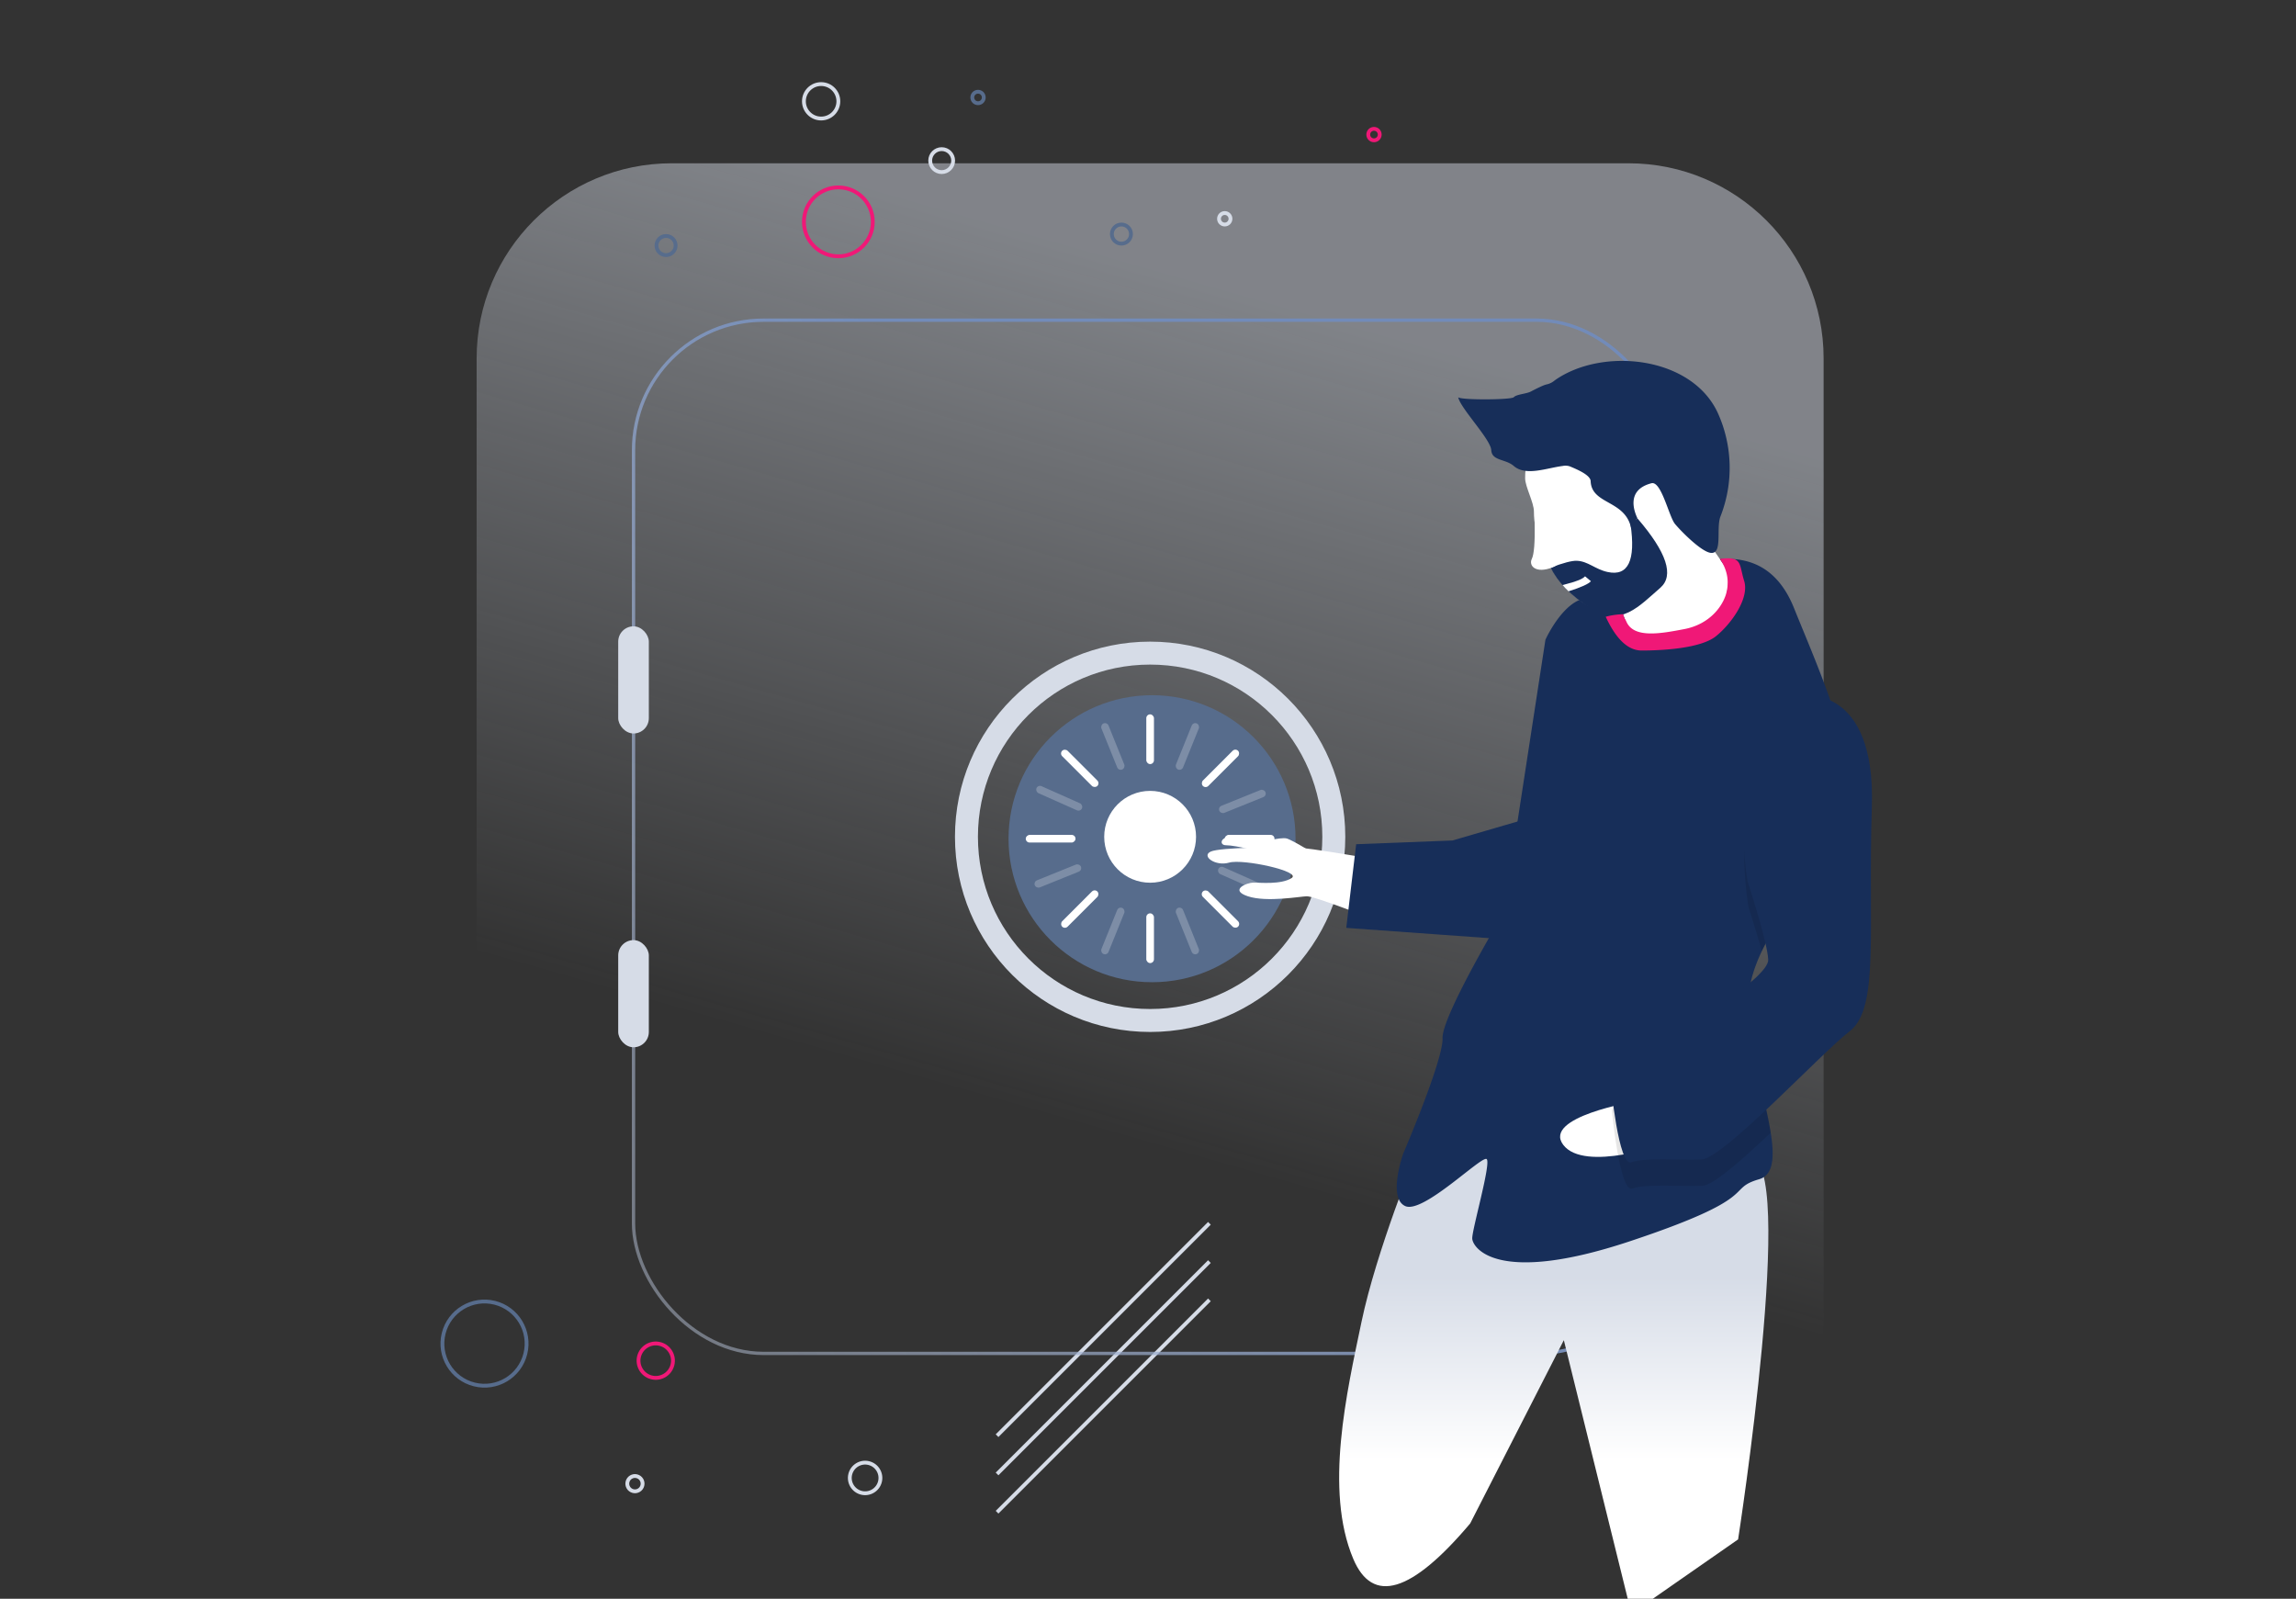 <svg xmlns="http://www.w3.org/2000/svg" width="540" height="376" viewBox="0 0 540 376">
    <rect x="0" y="0" width="540" height="376" fill="#333333" stroke="none"/>
    <defs>
        <linearGradient id="a" x1="65.462%" x2="82.814%" y1="77.561%" y2="16.846%">
            <stop offset="0%" stop-color="#D6DCE7" stop-opacity="0"/>
            <stop offset="100%" stop-color="#D6DCE7" stop-opacity=".475"/>
        </linearGradient>
        <linearGradient id="b" x1="57.692%" x2="-51.666%" y1="44.74%" y2="130.089%">
            <stop offset="0%" stop-color="#728BB9"/>
            <stop offset="100%" stop-color="#FFF" stop-opacity="0"/>
        </linearGradient>
        <linearGradient id="c" x1="24.803%" x2="24.803%" y1="73.049%" y2="40.893%">
            <stop offset="0%" stop-color="#FFF"/>
            <stop offset="100%" stop-color="#D6DCE7"/>
        </linearGradient>
    </defs>
    <g fill="none" fill-rule="evenodd" transform="translate(95 -12)">
        <path fill="url(#a)" d="M63 50.4h225c25.35 0 45.9 20.55 45.9 45.9v225c0 25.35-20.55 45.9-45.9 45.9H63c-25.35 0-45.9-20.55-45.9-45.9v-225c0-25.35 20.55-45.9 45.9-45.9z"/>
        <path stroke="#D6DCE7" stroke-width=".9" d="M139.5 349.645l49.945-49.945M139.5 358.645l49.945-49.945M139.5 367.645l49.945-49.945"/>
        <rect width="243" height="243" x="54" y="87.3" stroke="url(#b)" stroke-width=".778" rx="30.6"/>
        <g transform="translate(34.2 70.2)">
            <circle cx="141.3" cy="138.6" r="43.2" stroke="#D6DCE7" stroke-width="5.4"/>
            <path fill="#576C8C" d="M141.75 172.8c18.64 0 33.75-15.11 33.75-33.75s-15.11-33.75-33.75-33.75S108 120.41 108 139.05s15.11 33.75 33.75 33.75z"/>
        </g>
        <path fill="#FFF" fill-rule="nonzero" d="M277.753 149.192l14.408-.558.719 18.525-14.408.558z"/>
        <path fill="url(#c)" fill-rule="nonzero" d="M238.113 283.178s-9.414 23.041-12.892 39.668c-3.478 16.626-8.776 39.508-1.962 55.735 4.543 10.818 13.712 8.058 27.509-8.282l22.034-43.114 15.894 64.32 25.091-17.465s14.024-90.217 2.703-89.778c-11.321.439-55.664-26.702-78.377-1.084z"/>
        <path fill="#FFF" fill-rule="nonzero" d="M301.28 131.273s10.971 17.097 15.247 21.054c4.277 3.957-7.754 12.67-7.754 12.67l-21.533 2.896s.27-19.595-.838-21.613c-1.11-2.018 14.879-15.007 14.879-15.007z"/>
        <path fill="#172E59" fill-rule="nonzero" d="M326.939 155.015l.455 1.128c2.965 7.305 7.393 17.6 10.324 27.323l.228.766c2.74 9.263 4.035 17.923 1.32 22.872-4.149 7.562-14.586 17.5-19.907 28.602-2.079 4.348-3.377 8.882-3.197 13.523.008.206.016.412.035.618.493 9.525 4.002 20.541 5.26 28.553l.095.62c.796 5.428.437 9.358-2.804 10.308l-.469.142c-7.327 2.307 1.027 4.144-29.888 14.434-31.545 10.5-37.05 1.437-37.13-.621-.08-2.059 4.467-17.696 3.398-18.685-1.069-.99-14.958 12.949-19.155 11.05-3.555-1.609-1.43-9.356-.698-11.686l.22-.664s9.265-21.574 9.256-26.999l-.003-.16c-.2-5.145 14.32-29.415 14.32-29.415l9.876-64.288.248-.514c.921-1.843 4.316-8.063 8.656-9.108 5.106-1.229 9.342 1.7 9.342 1.7l-.515 1.137.313.542c1.705 2.901.027 5.893 7.924 5.729 7.897-.164 15.782-5.49 16.482-9.108.7-3.617 1.014-6.024-.482-8.023l-.275-.378a64.56 64.56 0 0 1-.632-.904c8.26-.651 14.062 3.184 17.403 11.506z"/>
        <path fill="#000" fill-rule="nonzero" d="M339.266 207.104c-4.149 7.562-14.586 17.5-19.907 28.602-1.39-5.007-3.085-10.188-3.085-10.188s-6.503-34.792 12.732-43.784a12.873 12.873 0 0 1 8.94 2.498c2.74 9.263 4.035 17.923 1.32 22.872z" opacity=".1"/>
        <g fill="#FFF" transform="translate(174.6 180)">
            <rect width="1.8" height="11.7" rx=".9"/>
            <rect width="1.8" height="11.7" y="46.8" rx=".9"/>
        </g>
        <g fill="#FFF" opacity=".225" transform="rotate(22 -374.81 568.37)">
            <rect width="1.8" height="11.7" rx=".9"/>
            <rect width="1.8" height="11.7" y="46.8" rx=".9"/>
        </g>
        <g fill="#FFF" opacity=".225" transform="scale(1 -1) rotate(22 701.688 359.12)">
            <rect width="1.8" height="11.7" rx=".9"/>
            <rect width="1.8" height="11.7" y="46.8" rx=".9"/>
        </g>
        <g fill="#FFF" opacity=".225" transform="scale(1 -1) rotate(-68 -88.595 -219.428)">
            <rect width="1.8" height="11.7" rx=".9"/>
            <rect width="1.8" height="11.7" y="46.8" rx=".9"/>
        </g>
        <g fill="#FFF" opacity=".225" transform="scale(-1 1) rotate(66 -225.888 -16.566)">
            <rect width="1.8" height="11.7" rx=".9"/>
            <rect width="1.8" height="11.7" y="46.8" rx=".9"/>
        </g>
        <g fill="#FFF" transform="rotate(90 -1.8 206.55)">
            <rect width="1.8" height="11.7" rx=".9"/>
            <rect width="1.8" height="11.7" y="46.8" rx=".9"/>
        </g>
        <g fill="#FFF" transform="rotate(135 50.92 155.41)">
            <rect width="1.8" height="11.7" rx=".9"/>
            <rect width="1.8" height="11.7" y="46.8" rx=".9"/>
        </g>
        <g fill="#FFF" transform="rotate(-135 125.48 83.09)">
            <rect width="1.8" height="11.7" rx=".9"/>
            <rect width="1.8" height="11.7" y="46.8" rx=".9"/>
        </g>
        <g fill="#FFF">
            <path d="M224 213.343c-8.36-1.408-13.438-2.112-15.234-2.112-2.694 0-16.786 0-19.036 1.056-2.251 1.056 1.13 3.52 4.357 2.582 3.227-.937 17.153 2.063 14.679 3.64-2.474 1.575-7.441 1.06-8.972 1.06-1.53 0-5.777 1.732-1.306 3.22 4.47 1.487 12.523 0 13.878 0 .903 0 4.42 1.147 10.55 3.442"/>
            <path d="M199.869 211.914c-3.245-.752-5.417-1.128-6.514-1.128-1.645 0-1.387-1.986 1.205-1.986s12.856 1.845 14.206 2.43c.9.39 1.728 1.207 2.485 2.448l-10.33-1.12-1.052-.644z"/>
            <path d="M202.486 209.8c2.747-.598 4.466-.798 5.156-.598.69.2 2.3 1.059 4.827 2.578l-5.969 1.386-2.834-1.386-1.18-1.98z"/>
        </g>
        <path fill="#172E59" fill-rule="nonzero" d="M262.907 204.912l-16.307 4.755-22.642.878-2.33 19.674 37.21 2.68s9.295-26.128 4.07-27.987z"/>
        <path fill="#FFF" fill-rule="nonzero" d="M289.499 271.063s-21.816 3.619-16.837 10.184c4.98 6.565 24.305-.337 24.305-.337l-7.468-9.847z"/>
        <path fill="#000" fill-rule="nonzero" d="M316.197 249.847c.493 9.525 4.002 20.541 5.26 28.553-6.95 6.577-13.558 12.38-16.049 12.476-5.145.2-13.419-.51-16.466.638-3.048 1.15-4.835-18.365-4.835-18.365s1.818-6.255 9.932-9.662c5.477-2.305 15.975-8.556 22.158-13.64z" opacity=".1"/>
        <path fill="#172E59" fill-rule="nonzero" d="M328.766 175.559s17.417-2.737 16.476 26.16c-.941 28.897 1.836 47.342-5.17 52.768-7.004 5.425-29.757 30.014-34.903 30.214-5.146.2-13.42-.51-16.467.638-3.047 1.149-4.835-18.365-4.835-18.365s1.819-6.255 9.933-9.662c8.113-3.407 27.229-15.486 27.07-19.603-.16-4.117-4.836-18.366-4.836-18.366s-6.503-34.792 12.732-43.784z"/>
        <path fill="#FFF" fill-rule="nonzero" d="M285.923 156.589c12.514 0 22.659-10.145 22.659-22.66 0-12.513-10.145-22.658-22.659-22.658s-22.224.689-22.224 13.203c0 1.981 2.066 5.682 2.066 7.818 0 11.146 9.625 24.297 20.158 24.297z"/>
        <path fill="#172E59" fill-rule="nonzero" d="M270.666 101.453c-.546.47-1.2.8-1.905.956-.736.131-2.679 1.13-3.737 1.681-1.059.552-3.4.644-3.998 1.333-.657.626-12.493.703-13.067 0 .464 2.533 7.626 9.864 7.772 12.435.145 2.571 3.353 2.042 5.295 3.732 2.833 2.466 7.769.467 11.495 0a3.284 3.284 0 0 1 1.696.093c1.395.595 4.872 1.977 4.891 3.494.235 5.494 7.993 4.384 9.483 10.862 1.479.228.33-1.225 1.537-2.11-.58-1.221-2.992-6.644 3.274-8.277 2.337-.61 4.105 7.843 5.547 9.578 1.442 1.735 6.12 6.47 8.354 6.788 2.954.42 1.24-5.808 2.344-8.58a31.262 31.262 0 0 0-.621-24.291c-6.169-13.447-27.24-15.573-38.36-7.694z"/>
        <g stroke-width=".9" transform="translate(6.3 31.5)">
            <g transform="translate(87.774 .273)">
                <circle cx="8.1" cy="32.4" r="8.1" stroke="#F01877"/>
                <circle cx="32.4" cy="18" r="2.7" stroke="#D6DCE7"/>
                <circle cx="4.05" cy="4.05" r="4.05" stroke="#D6DCE7"/>
                <circle cx="40.95" cy="3.15" r="1.35" stroke="#576C8C"/>
            </g>
            <circle cx="186.75" cy="31.95" r="1.35" stroke="#D6DCE7"/>
            <circle cx="162.45" cy="35.55" r="2.25" stroke="#576C8C"/>
            <circle cx="221.85" cy="12.15" r="1.35" stroke="#F01877"/>
            <circle cx="55.35" cy="38.25" r="2.25" stroke="#576C8C"/>
            <circle cx="52.927" cy="300.505" r="4.05" stroke="#F01877" transform="rotate(14 52.927 300.505)"/>
            <circle cx="12.652" cy="296.492" r="9.9" stroke="#576C8C" transform="rotate(14 12.652 296.492)"/>
            <circle cx="102.167" cy="328.086" r="3.6" stroke="#D6DCE7" transform="rotate(14 102.167 328.086)"/>
            <circle cx="48.034" cy="329.43" r="1.8" stroke="#D6DCE7" transform="rotate(14 48.034 329.43)"/>
        </g>
        <path fill="#172E59" d="M269.7 145.495c2.963-1.123 5.016-1.66 6.16-1.61 2.67.116 4.294 2.002 7.24 2.64 4.842 1.051 6.637-2.699 5.384-11.248l1.644-1.347c6.884 7.995 8.67 13.432 5.36 16.309-4.966 4.315-9.402 9.39-16.35 4.884-4.631-3.004-7.777-6.213-9.438-9.628z"/>
        <path fill="#FFF" d="M265.947 134.915c.077 4.621-.148 7.462-.676 8.523-.791 1.592.884 3.572 4.908 1.988 2.683-1.056 2.683-4.208 0-9.458l-4.232-1.053z"/>
        <path fill="#FFF" fill-rule="nonzero" d="M277.79 147.534l1.383 1.152c-.534.64-2.29 1.435-5.27 2.383l-.752-.741-.646-.725 1.228-.342c2.127-.54 3.474-1.12 3.991-1.655l.065-.072z"/>
        <path fill="#F01877" d="M282.65 157.047c2.45 5.297 5.268 7.945 8.452 7.945 4.775 0 13.887-.473 17.48-3.367 3.593-2.893 7.901-8.901 6.633-12.992-1.267-4.09-.342-5.868-5.712-5.195 1.714 2.486 2.28 5.274 1.478 8.16-.802 2.885-3.78 7.208-9.886 8.363-5.362 1.014-11.86 2.275-13.584-1.786-.24-.563-.665-.963-.717-1.723a17.483 17.483 0 0 0-4.144.595z"/>
        <circle cx="175.5" cy="208.8" r="10.8" fill="#FFF"/>
        <g fill="#D6DCE7" transform="translate(50.4 159.3)">
            <rect width="7.2" height="25.2" rx="3.6"/>
            <rect width="7.2" height="25.2" y="73.8" rx="3.6"/>
        </g>
    </g>
</svg>
